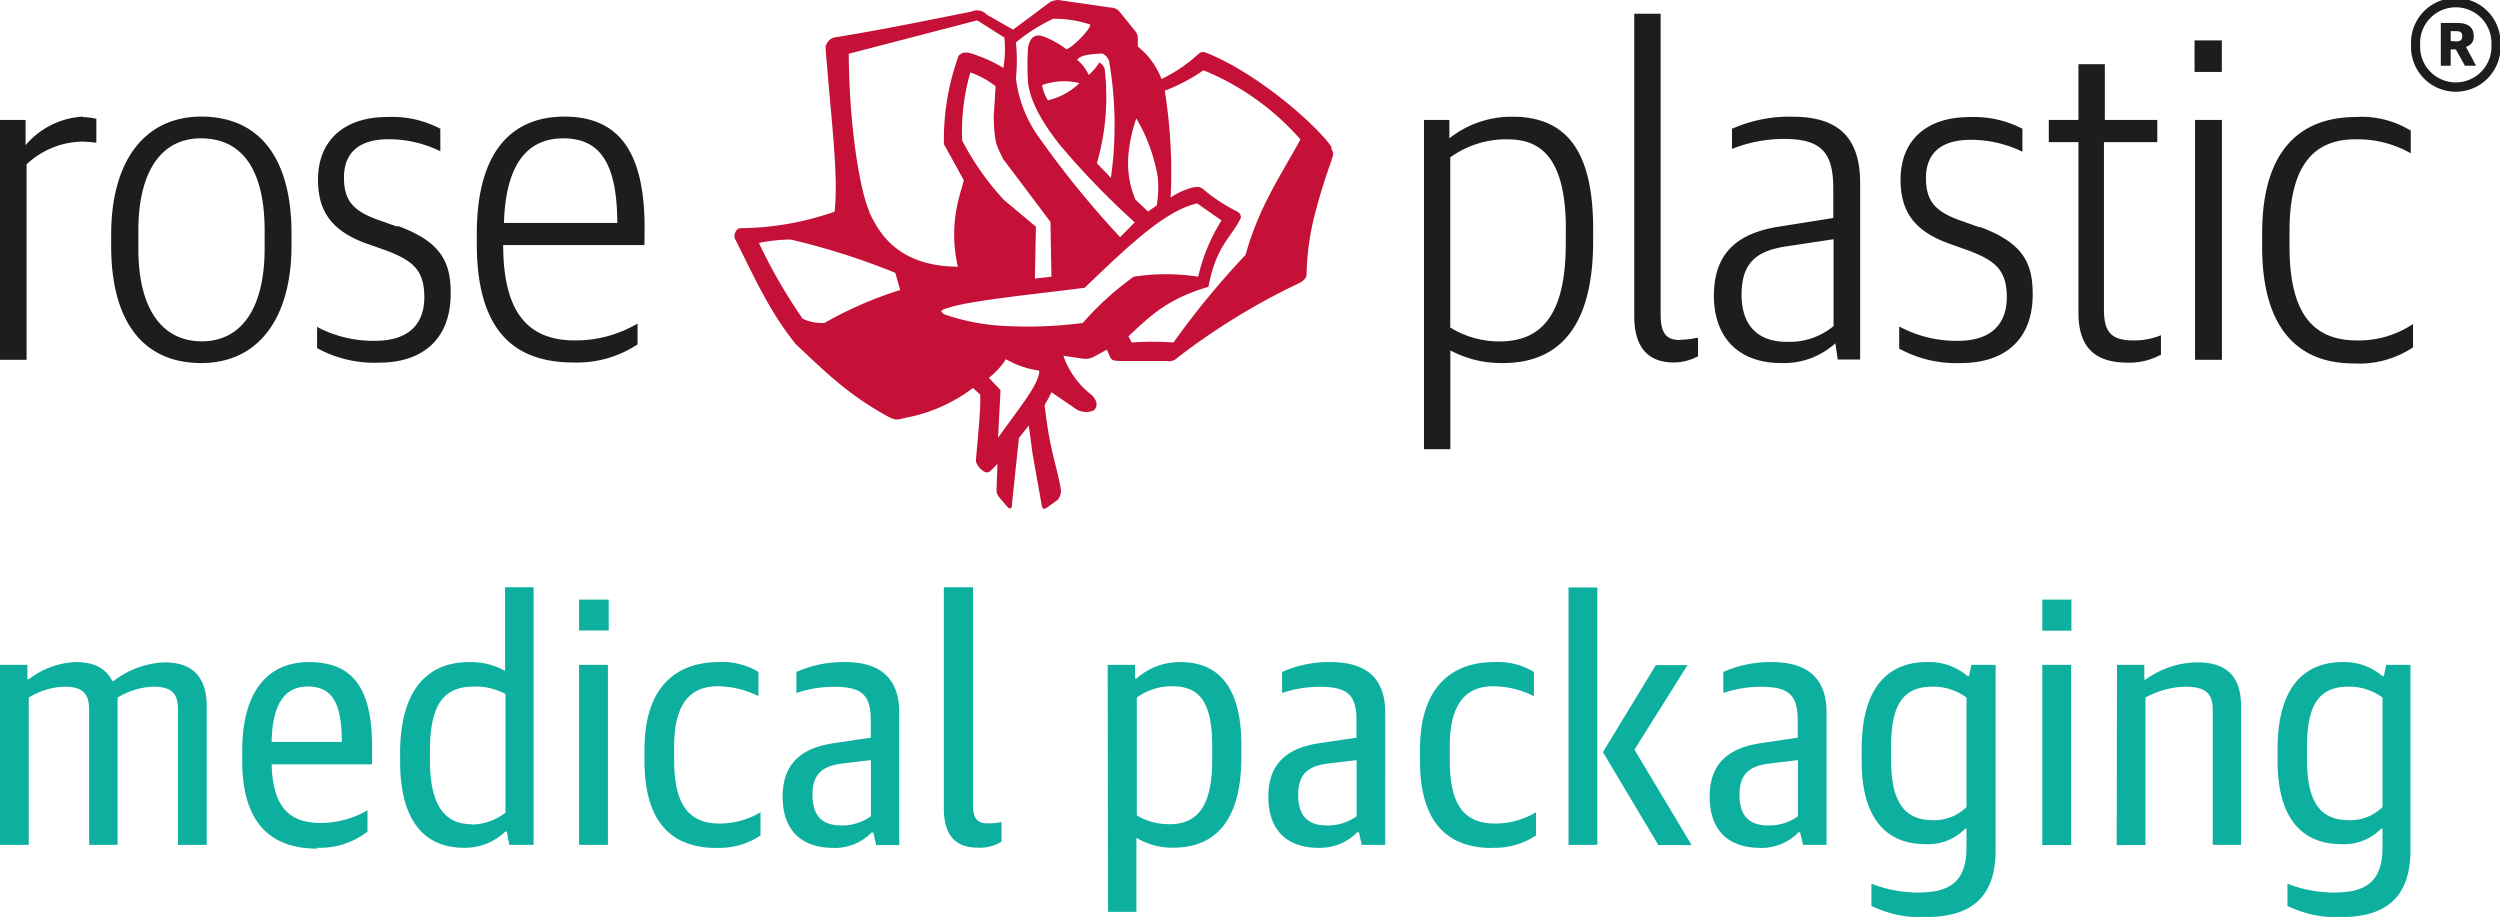 <?xml version="1.0" encoding="UTF-8"?>
<svg xmlns="http://www.w3.org/2000/svg" viewBox="0 0 252.99 92.79">
  <defs>
    <style>
      .cls-3{fill:#1d1d1b}
    </style>
    <clipPath id="clip-path">
      <path fill="none" d="M0 0h252.99v92.79H0z"/>
    </clipPath>
  </defs>
  <g clip-path="url(#clip-path)">
    <path class="cls-3" d="M8.39 11.8a8.19 8.19 0 0 0-5.8 2.89v-2.55H0v24.27h2.69V16.63a8.44 8.44 0 0 1 5.6-2.3 11 11 0 0 1 1.31.1h.15V12h-.11a6.29 6.29 0 0 0-1.25-.15M26.78 23.35v1.8c0 6-2.32 9.39-6.36 9.39S14 31.22 14 25.19v-1.84c0-5.94 2.28-9.35 6.33-9.35 4.22 0 6.45 3.23 6.45 9.35M20.37 11.8c-5.71 0-9.12 4.46-9.12 11.93v1.18c0 7.63 3.24 11.83 9.12 11.83 5.72 0 9.13-4.46 9.13-11.92v-1.19c0-7.63-3.24-11.83-9.13-11.83M40.22 22.94l-2.13-.75c-2.46-.92-3.28-2-3.28-4.24 0-2.52 1.56-3.86 4.51-3.86a11.83 11.83 0 0 1 5.06 1.13l.18.09V13h-.06a10.42 10.42 0 0 0-5.32-1.16c-4.35 0-7 2.37-7 6.34 0 3.25 1.43 5.17 4.78 6.42l2.13.75c2.6 1 3.85 1.91 3.85 4.72s-1.67 4.42-5 4.42a12.28 12.28 0 0 1-5.77-1.36l-.08-.13v2.26h.06a12 12 0 0 0 6.18 1.44c4.62 0 7.28-2.54 7.28-7 0-3.1-.88-5.21-5.39-6.85M62.46 22.56H51c.16-5.68 2.19-8.56 6-8.56s5.44 2.64 5.47 8.56m2.76.5c0-7.68-2.58-11.26-8.13-11.26-4 0-8.85 2.06-8.85 11.88v1c0 8.09 3.19 12 9.75 12a11.1 11.1 0 0 0 6.52-1.83v-2.1l-.19.1a12.37 12.37 0 0 1-6.15 1.6c-4.94 0-7.25-3.07-7.26-9.65h14.3zM158.45 23.21v1.42c0 6.77-2.12 9.92-6.69 9.92a9.37 9.37 0 0 1-5-1.41V15.93a9.61 9.61 0 0 1 5.7-1.83c2.78 0 6 1 6 9.11M153 11.81a10.14 10.14 0 0 0-6.33 2.19v-1.86h-2.57v33.32h2.67v-10a10.93 10.93 0 0 0 5.32 1.28c6.06 0 9.13-4.15 9.13-12.35v-1.23c0-7.74-2.6-11.35-8.18-11.35M170.05 34.41c-1.47 0-2-.71-2-2.62V1.39h-2.67V32c0 3.1 1.35 4.68 4 4.68a5.23 5.23 0 0 0 2.38-.59h.07v-1.9h-.15a8 8 0 0 1-1.63.19M185.55 24.21V33a7 7 0 0 1-4.75 1.59c-2.94 0-4.56-1.69-4.56-4.76s1.34-4.42 4.48-4.89zm-4.13-12.4a14.22 14.22 0 0 0-6.07 1.19h-.08v2.07l.18-.07a14.12 14.12 0 0 1 5.07-.94c3.72 0 5 1.3 5 5v3l-5.53.88c-4.47.71-6.55 2.93-6.55 7 0 4.26 2.55 6.8 6.81 6.8a7.76 7.76 0 0 0 5.48-2l.24 1.64h2.27V18.52c0-4.58-2.18-6.71-6.85-6.71M200.31 23l-2.13-.76c-2.45-.91-3.28-2-3.28-4.24 0-2.52 1.56-3.85 4.52-3.85a11.86 11.86 0 0 1 5.06 1.12l.18.09V13h-.06a10.58 10.58 0 0 0-5.32-1.15c-4.35 0-6.95 2.37-6.95 6.33 0 3.26 1.43 5.18 4.77 6.42l2.13.76c2.61 1 3.85 1.91 3.85 4.71s-1.66 4.42-4.94 4.42a12.16 12.16 0 0 1-5.77-1.36l-.18-.08v2.26h.06a12 12 0 0 0 6.17 1.43c4.63 0 7.28-2.53 7.28-6.94 0-3.1-.88-5.21-5.39-6.85M215.91 34.45c-2.21 0-3-.79-3-3.14V14.38h5.4v-2.24H213V6.5h-2.67v5.64h-3v2.24h3v17.26c0 3.45 1.6 5.06 5 5.06a6.63 6.63 0 0 0 3.29-.78h.06v-2l-.17.07a7.1 7.1 0 0 1-2.56.46"/>
  </g>
  <path class="cls-3" d="M222.08 4.09h2.76v3.19h-2.76zM222.13 12.14h2.72v24.27h-2.72zM244 32.91a9.89 9.89 0 0 1-5.48 1.54c-4.66 0-6.83-3-6.83-9.53V23.4c0-6.26 2.17-9.3 6.64-9.3a10.84 10.84 0 0 1 5.44 1.31l.19.1v-2.32h-.06a9.4 9.4 0 0 0-5.47-1.35c-4.34 0-9.51 2-9.51 11.78V25c0 7.71 3.21 11.78 9.27 11.78a9.86 9.86 0 0 0 6-1.63v-2.36z"/>
  <path d="M126.06 25.78a83.55 83.55 0 0 0-7.31 8.88 29.7 29.7 0 0 0-4.22 0l-.34-.63c2-1.83 3.78-3.76 8.1-5 .78-4.24 2.4-5.06 3.28-7a.65.65 0 0 0-.39-.63 17.5 17.5 0 0 1-3.44-2.27c-.39-.29-.53-.24-1.12-.14a7.47 7.47 0 0 0-2.16 1 51.85 51.85 0 0 0-.59-10.81 18.49 18.49 0 0 0 3.92-2.07 26.34 26.34 0 0 1 9.81 7c-2 3.67-4.17 6.76-5.54 11.63m-16.53 6.95a43.71 43.71 0 0 1-8 .29 21.85 21.85 0 0 1-5.94-1.16c-.24-.15-.34-.29-.34-.33a.73.73 0 0 1 .44-.25c2.21-.82 8.93-1.45 14.08-2.12 5-4.83 8.3-7.82 11.38-8.54l2.46 1.73a18.53 18.53 0 0 0-2.36 5.69 21.26 21.26 0 0 0-6.52 0 30 30 0 0 0-5.2 4.73M101 44.3l.25-4.82-1.18-1.25a7.42 7.42 0 0 0 1.72-1.88 9.61 9.61 0 0 0 3.38 1.16c0 1.35-1.91 3.61-4.17 6.79M88 21.44c-.84-1.69-2.06-8.06-2.11-16l13-3.38 2.75 1.74a11.82 11.82 0 0 1-.1 3.08A13.2 13.2 0 0 0 99 5.66c-1.18-.48-1.62-.43-2 0a24.91 24.91 0 0 0-1.48 8.93l2 3.62c-.05.81-1.67 4-.59 8.78-6.33-.05-8.1-3.72-9-5.6m-4.46 11.29a4.55 4.55 0 0 1-2.25-.43 53.8 53.8 0 0 1-4.42-7.67 17.13 17.13 0 0 1 3.2-.34 70.41 70.41 0 0 1 10.6 3.37l.49 1.74a39 39 0 0 0-7.66 3.33m22.87-10.23l.1 5.55-1.67.19.1-5.25-3.24-2.71a27.79 27.79 0 0 1-4.22-6 21.25 21.25 0 0 1 .83-6.9 8.86 8.86 0 0 1 2.55 1.4l-.19 3.09c.05 3 .44 3.08.93 4.24zm-3.45-18.19a17.65 17.65 0 0 1 3.73-2.36 11.39 11.39 0 0 1 3.73.58c.2.29-1.76 2.36-2.4 2.5a9.38 9.38 0 0 0-2.21-1.25c-1.28-.53-1.57.58-1.67 1.11a27.47 27.47 0 0 0 0 3.48c.2 2 1.62 4.34 3.24 6.36a80.3 80.3 0 0 0 7.56 7.82l-1.48 1.5a97.06 97.06 0 0 1-8.24-10.14 12.81 12.81 0 0 1-2.3-5.93 18.32 18.32 0 0 0 0-3.62m6.43 4.1a6.9 6.9 0 0 1-3.19 1.74 3.87 3.87 0 0 1-.59-1.54 6.57 6.57 0 0 1 3.78-.2m3-2.21a38.35 38.35 0 0 1 .18 11.8L111 16.52a24.11 24.11 0 0 0 .79-9.52 1 1 0 0 0-.55-.67 5 5 0 0 1-1.07 1.25A4.17 4.17 0 0 0 109 6.05c.29-.39 1-.58 2.55-.63a1.26 1.26 0 0 1 .68.73M115 12a17.14 17.14 0 0 1 2.16 5.94 10.82 10.82 0 0 1-.1 2.84l-.88.63-1.28-1.21a9.57 9.57 0 0 1-.73-4.24 15.16 15.16 0 0 1 .83-4m19.8 3c-1.27-2-7.22-7.36-12.56-9.55-.61-.25-.71-.18-1.16.23A15.48 15.48 0 0 1 117.54 8a7.66 7.66 0 0 0-2.4-3.29v-.9a1.08 1.08 0 0 0-.25-.65l-1.54-1.91a1.18 1.18 0 0 0-.94-.48L107.1 0a1.77 1.77 0 0 0-.9.25l-1.85 1.39L102.52 3l-2.68-1.53a1.32 1.32 0 0 0-1.52-.3c-5 1-9.22 1.87-13.95 2.63a1.27 1.27 0 0 0-.83 1c.58 7.47 1.32 12.83.92 16.62a29.44 29.44 0 0 1-9.52 1.67c-.5 0-.72.77-.57 1.06 1.88 3.71 3.41 7.26 6.16 10.68 3.18 3 5.42 5.17 9.27 7.29.86.46 1 .37 1.92.14a16.14 16.14 0 0 0 6.74-3l.73.67c.08 1.27-.23 4.33-.44 6.73a1.84 1.84 0 0 0 .93 1.11.65.65 0 0 0 .4 0 6.3 6.3 0 0 0 .86-.85l-.09 2.51a1.16 1.16 0 0 0 .27.9l.86 1c.4.34.43-.09.43-.35l.7-6.66 1-1.26.38 2.86.92 5.18c.07.46.25.46.59.23l1.06-.77a1.43 1.43 0 0 0 .29-1.07c-.35-2-.83-3.19-1.31-6.06-.24-1.53-.27-2.05-.33-2.4.16-.4.34-.55.69-1.34l2.6 1.78a2 2 0 0 0 1.67.07c.59-.49.22-1.28-.4-1.73a8.55 8.55 0 0 1-2.66-3.81l2 .3a1.82 1.82 0 0 0 1-.15l1.4-.77.34.79c.21.34.41.32.93.36h4.8a1.16 1.16 0 0 0 1.07-.33 67.63 67.63 0 0 1 12.3-7.54c.29-.12.77-.47.77-.88a26 26 0 0 1 .9-6.32c.43-1.7 1-3.47 1.62-5.22.18-.58.29-.74-.06-1.28" fill="#c51037"/>
  <path class="cls-3" d="M248.52 4.19c.51 0 .65-.18.65-.53s-.16-.51-.65-.51H248v1zM247 2.32h1.64c1.07 0 1.69.41 1.69 1.32a1 1 0 0 1-.76 1.08v.07l1 1.86h-1.13L248.52 5H248v1.65h-1zm5.12 2.22a3.61 3.61 0 1 0-7.21 0 3.61 3.61 0 1 0 7.21 0m-8.13 0a4.53 4.53 0 1 1 9.05 0 4.53 4.53 0 1 1-9.05 0"/>
  <path d="M0 85.5h2.91V70.59a7.3 7.3 0 0 1 3.63-1.1c1.84 0 2.48.71 2.48 2.34V85.5h2.88V70.59a7.48 7.48 0 0 1 3.59-1.1c2 0 2.52.78 2.52 2.34V85.5h2.91v-14c0-3.19-1.63-4.47-4.26-4.47a8.9 8.9 0 0 0-5.15 1.88h-.14C10.66 67.6 9.52 67 7.64 67a8.28 8.28 0 0 0-4.73 1.74h-.14v-1.46H0zm32.11.29a7.81 7.81 0 0 0 5.08-1.64V82a9.54 9.54 0 0 1-4.76 1.28c-3.2 0-4.83-1.67-4.94-5.93h10.16v-1.83c0-6.07-2.1-8.52-6.39-8.52-4.12 0-6.75 2.91-6.75 9v1c0 5.82 2.48 8.88 7.6 8.88m-1-16.41c2.49 0 3.48 1.63 3.48 5.61h-7.1c.07-4.08 1.49-5.61 3.66-5.61m15.73 16.32a5.89 5.89 0 0 0 4.26-1.64h.15l.25 1.35H54V59.43h-2.89v8.46a7.1 7.1 0 0 0-3.62-.89c-4.62 0-7 3.3-7 9.23v.82c0 6.57 2.92 8.74 6.43 8.74m.82-2.38c-2.84 0-4.23-2.06-4.23-6.47v-1c0-4.51 1.32-6.46 4.41-6.46a6.32 6.32 0 0 1 3.23.75v12a5.65 5.65 0 0 1-3.41 1.21M58.6 85.5h2.92V67.28H58.6zm0-21.7h3v-3.12h-3zm13.92 22a7.48 7.48 0 0 0 4.44-1.25V82.2a8.16 8.16 0 0 1-4.12 1.14c-3 0-4.62-1.74-4.62-6.4v-1.42c0-3.69 1.21-6.07 4.37-6.07a9.28 9.28 0 0 1 4.16 1V68a7 7 0 0 0-4-1c-4.3 0-7.53 2.49-7.53 8.84V77c0 6.22 2.77 8.81 7.28 8.81m11.83 0a5.22 5.22 0 0 0 3.87-1.56h.18l.28 1.27H91V72.11Q91 67 85.49 67a11.58 11.58 0 0 0-4.9 1v2.13a11.77 11.77 0 0 1 3.8-.63c2.81 0 3.73.81 3.73 3.37v1.78l-3.77.56c-3.37.5-5.15 2.17-5.15 5.4 0 3.52 2 5.19 5.12 5.19m.78-2.27c-1.92 0-2.88-1-2.88-3.1s1-2.91 3-3.16l2.91-.35v5.68a4.92 4.92 0 0 1-3 .93M99 85.79a4.36 4.36 0 0 0 2.35-.61v-2a5.48 5.48 0 0 1-1.35.14c-1 0-1.53-.35-1.53-1.84V59.43h-2.96v22.35c0 3 1.42 4 3.44 4m13.18 6.5H115v-7.5a6.88 6.88 0 0 0 3.73 1c4.62 0 6.89-3.2 6.89-9.16v-1.2c0-6.08-2.45-8.42-6.18-8.42a6.57 6.57 0 0 0-4.44 1.67h-.14v-1.39h-2.77zm6.22-8.88a6.13 6.13 0 0 1-3.31-.89V70.59a6 6 0 0 1 3.63-1.14c2.84 0 4 1.78 4 6.07v1.39c0 4.47-1.35 6.5-4.33 6.5m15.13 2.38a5.22 5.22 0 0 0 3.87-1.56h.18l.28 1.27h2.38V72.11q0-5.11-5.54-5.11a11.58 11.58 0 0 0-4.9 1v2.13a11.77 11.77 0 0 1 3.8-.63c2.81 0 3.73.81 3.73 3.37v1.78l-3.77.56c-3.37.5-5.15 2.17-5.15 5.4 0 3.52 2 5.19 5.12 5.19m.78-2.27c-1.92 0-2.88-1-2.88-3.1s1-2.91 3-3.16l2.91-.35v5.68a4.92 4.92 0 0 1-3 .93M151 85.79a7.48 7.48 0 0 0 4.44-1.25V82.2a8.1 8.1 0 0 1-4.12 1.14c-3.05 0-4.61-1.74-4.61-6.4v-1.42c0-3.69 1.2-6.07 4.36-6.07a9.28 9.28 0 0 1 4.16 1V68a7 7 0 0 0-4-1c-4.3 0-7.53 2.49-7.53 8.84V77c0 6.22 2.77 8.81 7.28 8.81m10.66-26.36h-2.91V85.5h2.91zm.57 16.66l5.61 9.41h3.37l-5.79-9.66 5.37-8.56h-3.2zm15.87 9.7a5.27 5.27 0 0 0 3.92-1.58h.17l.29 1.27h2.38V72.11q0-5.11-5.54-5.11a11.67 11.67 0 0 0-4.91 1v2.13a11.87 11.87 0 0 1 3.8-.63c2.81 0 3.73.81 3.73 3.37v1.78l-3.76.56c-3.37.5-5.15 2.17-5.15 5.4 0 3.52 2 5.19 5.11 5.19m.79-2.27c-1.92 0-2.88-1-2.88-3.1s1-2.91 3-3.16l2.91-.35v5.68a4.87 4.87 0 0 1-3 .93m15.94 9.27c4.41 0 7.07-1.82 7.07-6.79V67.28h-2.45l-.25 1.14h-.14A5.94 5.94 0 0 0 195 67c-4 0-6.61 2.63-6.61 8.84V77c0 6.5 3.09 8.42 6.4 8.42a5.22 5.22 0 0 0 4.08-1.56h.13v1.88c0 3.55-1.74 4.58-4.93 4.58a13.16 13.16 0 0 1-4.69-.89v2.24a11.33 11.33 0 0 0 5.43 1.14m.82-9.81c-2.66 0-4.26-1.49-4.26-6.11v-1.33c0-4.48 1.38-6.07 4.19-6.07a5.62 5.62 0 0 1 3.44 1.1v11.08a4.64 4.64 0 0 1-3.33 1.33m11 2.52h2.92V67.28h-2.92zm0-21.7h2.95v-3.14h-2.95zm7.53 21.7h2.91V70.59a8.81 8.81 0 0 1 4-1.1c2.09 0 2.81.67 2.81 2.37V85.5h2.87v-14c0-3.09-1.49-4.47-4.44-4.47a9 9 0 0 0-5.22 1.74H217v-1.49h-2.77zm22.66 7.29c4.4 0 7.07-1.82 7.07-6.79V67.28h-2.45l-.25 1.14h-.14a5.94 5.94 0 0 0-4-1.42c-4 0-6.61 2.63-6.61 8.84V77c0 6.5 3.09 8.42 6.39 8.42a5.24 5.24 0 0 0 4.09-1.56h.14v1.88c0 3.55-1.74 4.58-4.94 4.58a13.1 13.1 0 0 1-4.68-.89v2.24a11.33 11.33 0 0 0 5.43 1.14m.82-9.81c-2.67 0-4.27-1.49-4.27-6.11v-1.33c0-4.48 1.39-6.07 4.19-6.07a5.65 5.65 0 0 1 3.45 1.1v11.08a4.64 4.64 0 0 1-3.41 1.33" fill="#0db09f"/>
</svg>